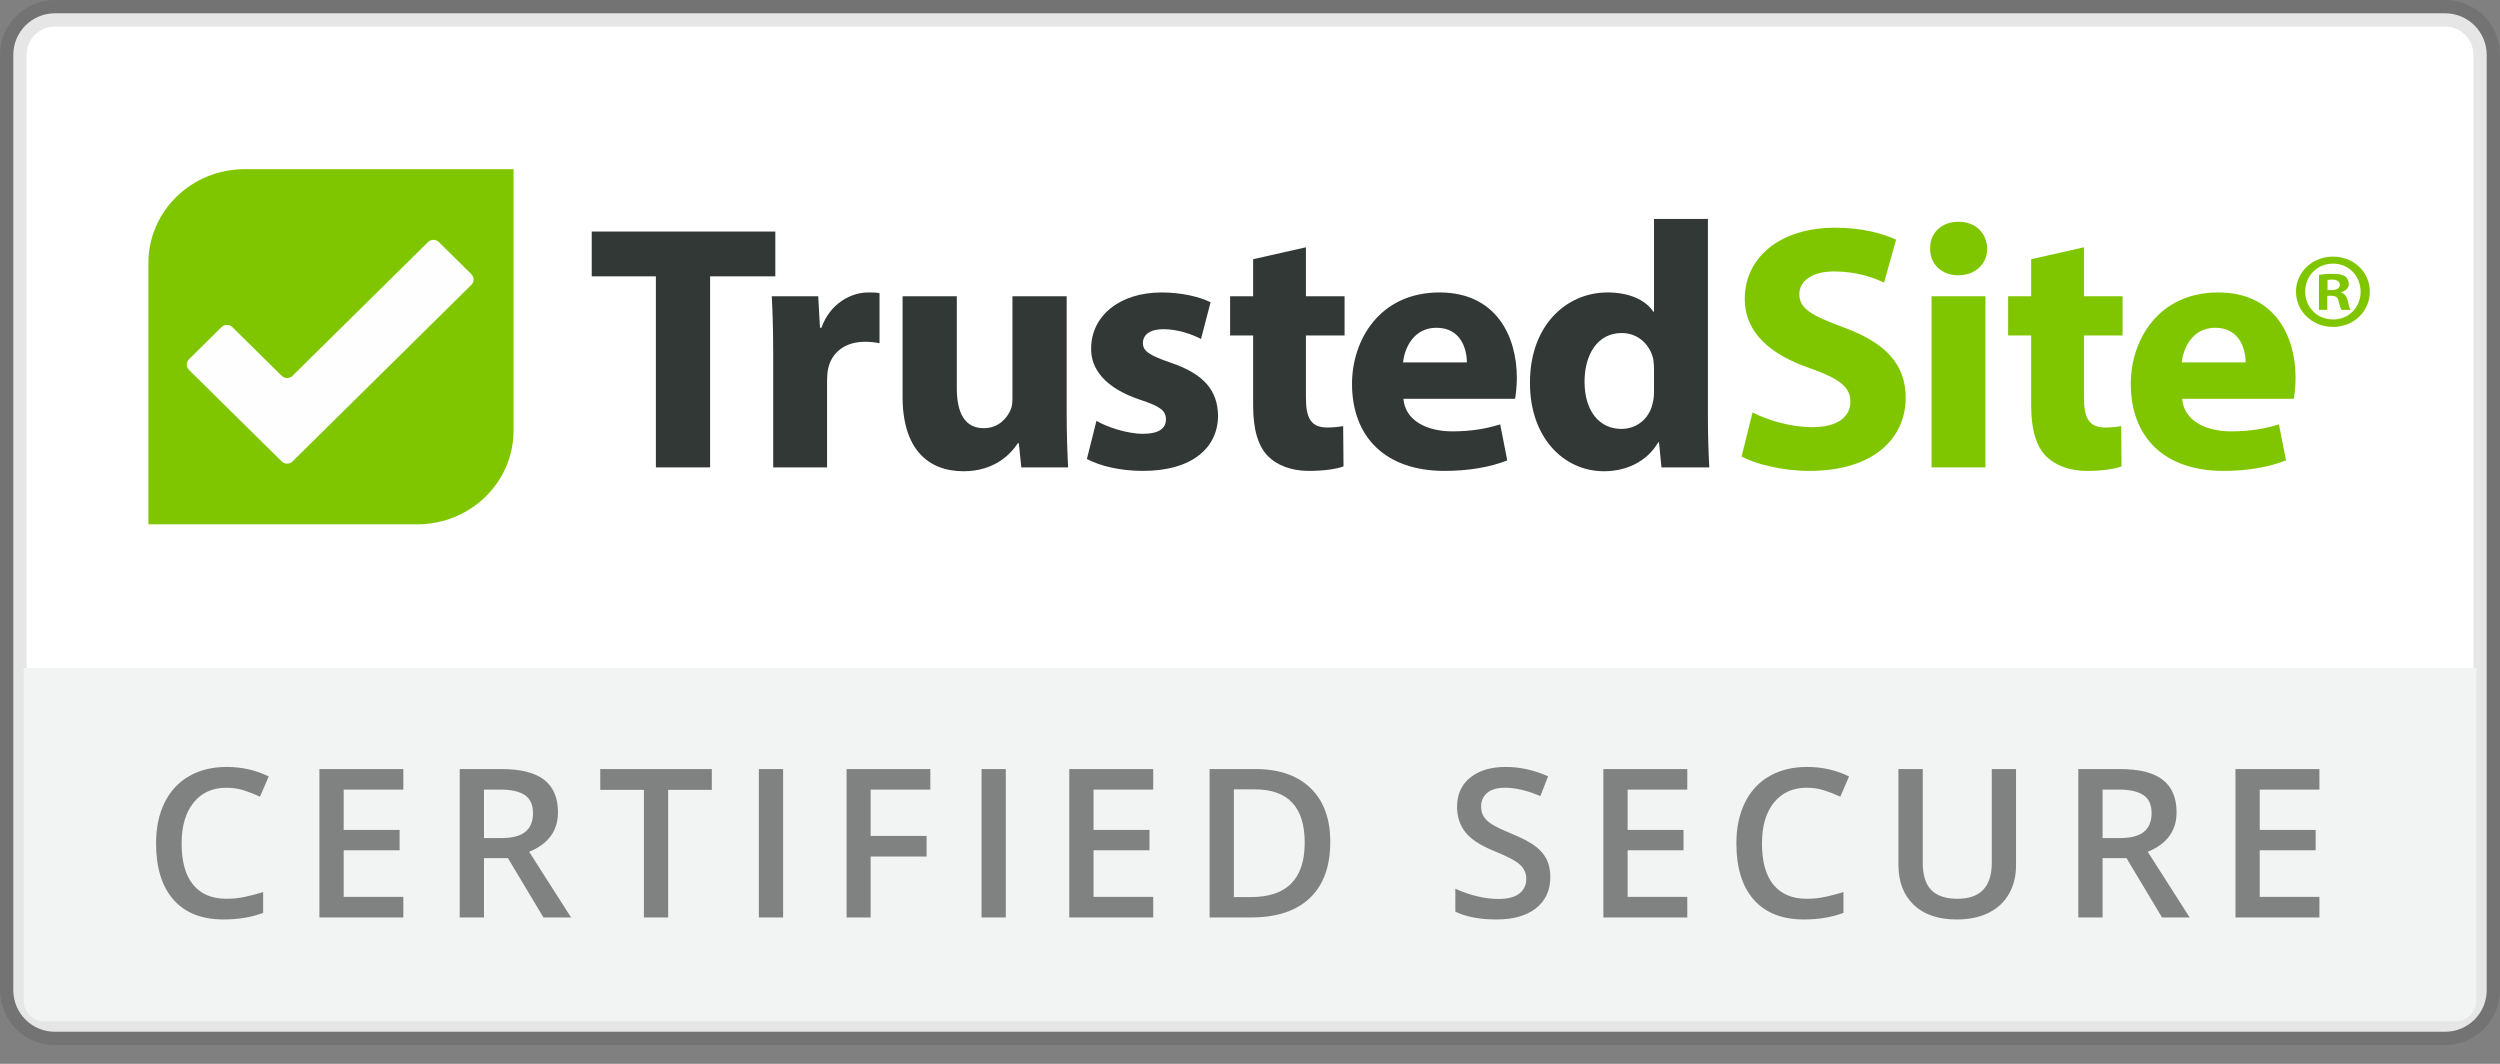 <?xml version="1.0" encoding="UTF-8"?>
<svg width="94px" height="40px" viewBox="0 0 94 40" version="1.1" xmlns="http://www.w3.org/2000/svg" xmlns:xlink="http://www.w3.org/1999/xlink">
    <rect x="0" y="0" width="94" height="40" fill="#808080" stroke="none"/>
    <title>Logo/McAfee</title>
    <g id="Logo/McAfee" stroke="none" stroke-width="1" fill="none" fill-rule="evenodd">
        <g id="Group" transform="translate(0.5, 0.5)" fill-rule="nonzero">
            <g id="trustedsite">
                <path d="M1.563,0 L91.437,0 C92.3,0 93,0.7 93,1.563 L93,36.731 C93,37.594 92.3,38.294 91.437,38.294 L1.563,38.294 C0.7,38.294 0,37.594 0,36.731 L0,1.563 C0,0.7 0.7,0 1.563,0 Z" id="background" stroke-opacity="0.1" stroke="#000000" fill="#FFFFFF"></path>
                <g id="Logo" transform="translate(5.08, 5.861)">
                    <path d="M81.926,4.761 L81.926,5.29 L81.613,5.29 L81.613,3.976 C81.737,3.952 81.91,3.936 82.132,3.936 C82.388,3.936 82.503,3.976 82.602,4.032 C82.676,4.088 82.734,4.192 82.734,4.321 C82.734,4.465 82.618,4.577 82.454,4.625 L82.454,4.641 C82.585,4.689 82.66,4.785 82.701,4.962 C82.742,5.162 82.767,5.242 82.8,5.29 L82.462,5.29 C82.421,5.242 82.396,5.122 82.355,4.97 C82.33,4.825 82.248,4.761 82.075,4.761 L81.926,4.761 Z M81.935,4.168 L81.935,4.545 L82.083,4.545 C82.256,4.545 82.396,4.489 82.396,4.353 C82.396,4.232 82.305,4.152 82.108,4.152 C82.025,4.152 81.968,4.16 81.935,4.168 Z M82.141,3.287 C82.923,3.287 83.525,3.872 83.525,4.601 C83.525,5.346 82.923,5.931 82.141,5.931 C81.366,5.931 80.749,5.346 80.749,4.601 C80.749,3.872 81.366,3.287 82.141,3.287 Z M82.141,3.551 C81.539,3.551 81.095,4.024 81.095,4.601 C81.095,5.186 81.539,5.651 82.149,5.651 C82.742,5.651 83.179,5.186 83.179,4.609 C83.179,4.024 82.742,3.551 82.141,3.551 Z" id="®" fill="#80C600"></path>
                    <path d="M78.855,7.266 C78.855,6.779 78.642,5.963 77.709,5.963 C76.856,5.963 76.509,6.727 76.456,7.266 L78.855,7.266 Z M76.469,8.634 C76.536,9.463 77.362,9.858 78.308,9.858 C79.001,9.858 79.561,9.766 80.107,9.595 L80.374,10.95 C79.707,11.213 78.895,11.345 78.015,11.345 C75.803,11.345 74.537,10.082 74.537,8.069 C74.537,6.437 75.563,4.635 77.828,4.635 C79.934,4.635 80.734,6.253 80.734,7.845 C80.734,8.187 80.694,8.489 80.667,8.634 L76.469,8.634 Z" id="Fill-19" fill="#80C600"></path>
                    <path d="M72.777,2.937 L72.777,4.779 L74.23,4.779 L74.23,6.253 L72.777,6.253 L72.777,8.582 C72.777,9.358 72.964,9.713 73.577,9.713 C73.83,9.713 74.03,9.687 74.177,9.66 L74.19,11.174 C73.923,11.279 73.444,11.345 72.871,11.345 C72.218,11.345 71.671,11.121 71.351,10.792 C70.978,10.41 70.792,9.792 70.792,8.884 L70.792,6.253 L69.925,6.253 L69.925,4.779 L70.792,4.779 L70.792,3.385 L72.777,2.937 Z" id="Fill-18" fill="#80C600"></path>
                    <path d="M67.047,11.213 L69.072,11.213 L69.072,4.779 L67.047,4.779 L67.047,11.213 Z M69.139,2.99 C69.139,3.543 68.713,3.99 68.046,3.99 C67.407,3.99 66.98,3.543 66.993,2.99 C66.98,2.411 67.407,1.977 68.06,1.977 C68.713,1.977 69.126,2.411 69.139,2.99 L69.139,2.99 Z" id="Fill-16" fill="#80C600"></path>
                    <path d="M60.316,9.147 C60.863,9.424 61.702,9.7 62.568,9.7 C63.502,9.7 63.995,9.319 63.995,8.74 C63.995,8.187 63.568,7.871 62.489,7.49 C60.996,6.977 60.023,6.161 60.023,4.872 C60.023,3.358 61.302,2.201 63.422,2.201 C64.435,2.201 65.181,2.411 65.714,2.648 L65.261,4.266 C64.901,4.095 64.261,3.845 63.382,3.845 C62.502,3.845 62.075,4.24 62.075,4.7 C62.075,5.266 62.582,5.516 63.741,5.95 C65.327,6.529 66.074,7.345 66.074,8.595 C66.074,10.081 64.914,11.345 62.449,11.345 C61.423,11.345 60.41,11.081 59.903,10.805 L60.316,9.147 Z" id="Fill-14" fill="#80C600"></path>
                    <path d="M56.611,7.503 C56.611,7.398 56.598,7.253 56.584,7.148 C56.464,6.608 56.025,6.161 55.398,6.161 C54.479,6.161 53.999,6.977 53.999,7.99 C53.999,9.082 54.545,9.766 55.385,9.766 C55.971,9.766 56.438,9.371 56.558,8.805 C56.598,8.661 56.611,8.516 56.611,8.345 L56.611,7.503 Z M58.637,1.872 L58.637,9.292 C58.637,10.016 58.663,10.779 58.69,11.213 L56.891,11.213 L56.798,10.266 L56.771,10.266 C56.358,10.989 55.571,11.358 54.732,11.358 C53.186,11.358 51.947,10.055 51.947,8.055 C51.933,5.884 53.306,4.635 54.865,4.635 C55.665,4.635 56.291,4.911 56.584,5.358 L56.611,5.358 L56.611,1.872 L58.637,1.872 Z" id="Fill-12" fill="#323835"></path>
                    <path d="M49.574,7.266 C49.574,6.779 49.361,5.963 48.428,5.963 C47.575,5.963 47.228,6.727 47.175,7.266 L49.574,7.266 Z M47.189,8.634 C47.255,9.463 48.081,9.858 49.028,9.858 C49.721,9.858 50.28,9.766 50.827,9.595 L51.093,10.95 C50.427,11.213 49.614,11.345 48.734,11.345 C46.522,11.345 45.256,10.082 45.256,8.069 C45.256,6.437 46.282,4.635 48.548,4.635 C50.653,4.635 51.453,6.253 51.453,7.845 C51.453,8.187 51.413,8.489 51.387,8.634 L47.189,8.634 Z" id="Fill-10" fill="#323835"></path>
                    <path d="M43.523,2.937 L43.523,4.779 L44.976,4.779 L44.976,6.253 L43.523,6.253 L43.523,8.582 C43.523,9.358 43.71,9.713 44.323,9.713 C44.576,9.713 44.776,9.687 44.923,9.66 L44.936,11.174 C44.669,11.279 44.19,11.345 43.617,11.345 C42.964,11.345 42.417,11.121 42.097,10.792 C41.724,10.41 41.538,9.792 41.538,8.884 L41.538,6.253 L40.672,6.253 L40.672,4.779 L41.538,4.779 L41.538,3.385 L43.523,2.937 Z" id="Fill-8" fill="#323835"></path>
                    <path d="M35.647,9.463 C36.02,9.687 36.793,9.95 37.393,9.95 C38.006,9.95 38.259,9.739 38.259,9.411 C38.259,9.082 38.059,8.924 37.3,8.674 C35.954,8.226 35.434,7.503 35.447,6.74 C35.447,5.543 36.487,4.635 38.099,4.635 C38.859,4.635 39.538,4.806 39.938,5.003 L39.578,6.385 C39.285,6.227 38.725,6.016 38.166,6.016 C37.673,6.016 37.393,6.213 37.393,6.542 C37.393,6.845 37.646,7.003 38.446,7.279 C39.685,7.7 40.205,8.319 40.218,9.266 C40.218,10.463 39.258,11.345 37.393,11.345 C36.54,11.345 35.78,11.16 35.287,10.897 L35.647,9.463 Z" id="Fill-6" fill="#323835"></path>
                    <path d="M34.527,9.147 C34.527,9.989 34.554,10.674 34.581,11.213 L32.821,11.213 L32.728,10.305 L32.688,10.305 C32.435,10.7 31.822,11.358 30.649,11.358 C29.33,11.358 28.357,10.542 28.357,8.555 L28.357,4.779 L30.396,4.779 L30.396,8.24 C30.396,9.174 30.702,9.739 31.409,9.739 C31.968,9.739 32.288,9.358 32.422,9.042 C32.475,8.924 32.488,8.766 32.488,8.608 L32.488,4.779 L34.527,4.779 L34.527,9.147 Z" id="Fill-4" fill="#323835"></path>
                    <path d="M23.492,6.897 C23.492,5.95 23.466,5.332 23.439,4.779 L25.185,4.779 L25.251,5.963 L25.305,5.963 C25.638,5.029 26.437,4.635 27.064,4.635 C27.251,4.635 27.344,4.635 27.49,4.661 L27.49,6.542 C27.344,6.516 27.171,6.49 26.944,6.49 C26.198,6.49 25.691,6.884 25.558,7.503 C25.531,7.634 25.518,7.792 25.518,7.95 L25.518,11.213 L23.492,11.213 L23.492,6.897 Z" id="Fill-2" fill="#323835"></path>
                    <polygon id="Fill-1" fill="#323835" points="19.081 4.029 16.669 4.029 16.669 2.345 23.572 2.345 23.572 4.029 21.12 4.029 21.12 11.213 19.081 11.213"></polygon>
                    <path d="M10.107,13.354 L0,13.354 L0,3.523 C0,1.577 1.621,0 3.621,0 L13.729,0 L13.729,9.831 C13.729,11.777 12.107,13.354 10.107,13.354" id="Fill-20" fill="#80C600"></path>
                    <path d="M10.921,2.741 C10.809,2.63 10.625,2.63 10.513,2.741 L5.419,7.77 C5.307,7.881 5.124,7.881 5.012,7.77 L3.157,5.939 C3.045,5.828 2.861,5.828 2.749,5.939 L1.527,7.146 C1.415,7.257 1.415,7.438 1.527,7.548 L5.012,10.988 C5.124,11.099 5.307,11.099 5.419,10.988 L12.143,4.35 C12.255,4.239 12.255,4.058 12.143,3.948 L10.921,2.741 Z" id="Fill-21" fill="#FEFEFE"></path>
                </g>
                <path d="M0.391,24.618 L92.609,24.618 L92.609,37.122 C92.609,37.553 92.259,37.903 91.828,37.903 L1.172,37.903 C0.741,37.903 0.391,37.553 0.391,37.122 L0.391,24.618 Z" id="Rectangle" fill="#F2F3F3"></path>
                <path d="M8.016,29.119 C7.492,29.119 7.08,29.305 6.78,29.676 C6.48,30.048 6.329,30.56 6.329,31.214 C6.329,31.898 6.474,32.416 6.763,32.767 C7.051,33.118 7.469,33.294 8.016,33.294 C8.253,33.294 8.482,33.27 8.703,33.223 C8.924,33.176 9.155,33.116 9.394,33.042 L9.394,33.824 C8.956,33.989 8.46,34.072 7.905,34.072 C7.089,34.072 6.462,33.825 6.024,33.33 C5.587,32.835 5.368,32.127 5.368,31.206 C5.368,30.626 5.474,30.119 5.686,29.684 C5.899,29.249 6.206,28.915 6.608,28.684 C7.01,28.452 7.482,28.337 8.024,28.337 C8.594,28.337 9.12,28.456 9.604,28.695 L9.275,29.455 C9.087,29.366 8.888,29.288 8.678,29.22 C8.468,29.153 8.248,29.119 8.016,29.119 Z M14.666,33.996 L11.51,33.996 L11.51,28.417 L14.666,28.417 L14.666,29.188 L12.422,29.188 L12.422,30.706 L14.525,30.706 L14.525,31.47 L12.422,31.47 L12.422,33.221 L14.666,33.221 L14.666,33.996 Z M17.698,31.012 L18.332,31.012 C18.756,31.012 19.064,30.933 19.255,30.775 C19.446,30.617 19.541,30.383 19.541,30.073 C19.541,29.758 19.438,29.531 19.232,29.394 C19.026,29.256 18.716,29.188 18.301,29.188 L17.698,29.188 L17.698,31.012 Z M17.698,31.767 L17.698,33.996 L16.786,33.996 L16.786,28.417 L18.362,28.417 C19.082,28.417 19.615,28.552 19.961,28.821 C20.307,29.091 20.48,29.498 20.48,30.042 C20.48,30.737 20.119,31.232 19.396,31.527 L20.972,33.996 L19.934,33.996 L18.599,31.767 L17.698,31.767 Z M24.623,33.996 L23.711,33.996 L23.711,29.199 L22.07,29.199 L22.07,28.417 L26.264,28.417 L26.264,29.199 L24.623,29.199 L24.623,33.996 Z M28.033,33.996 L28.033,28.417 L28.945,28.417 L28.945,33.996 L28.033,33.996 Z M32.236,33.996 L31.332,33.996 L31.332,28.417 L34.48,28.417 L34.48,29.188 L32.236,29.188 L32.236,30.932 L34.339,30.932 L34.339,31.706 L32.236,31.706 L32.236,33.996 Z M36.406,33.996 L36.406,28.417 L37.318,28.417 L37.318,33.996 L36.406,33.996 Z M42.861,33.996 L39.705,33.996 L39.705,28.417 L42.861,28.417 L42.861,29.188 L40.617,29.188 L40.617,30.706 L42.72,30.706 L42.72,31.47 L40.617,31.47 L40.617,33.221 L42.861,33.221 L42.861,33.996 Z M49.518,31.153 C49.518,32.074 49.263,32.778 48.751,33.265 C48.24,33.752 47.504,33.996 46.542,33.996 L44.981,33.996 L44.981,28.417 L46.706,28.417 C47.594,28.417 48.285,28.656 48.778,29.134 C49.272,29.613 49.518,30.285 49.518,31.153 Z M48.557,31.183 C48.557,29.848 47.932,29.18 46.683,29.18 L45.893,29.18 L45.893,33.229 L46.542,33.229 C47.885,33.229 48.557,32.547 48.557,31.183 Z M57.792,32.481 C57.792,32.977 57.613,33.366 57.254,33.649 C56.896,33.931 56.401,34.072 55.77,34.072 C55.139,34.072 54.623,33.974 54.221,33.778 L54.221,32.916 C54.475,33.035 54.745,33.13 55.032,33.198 C55.318,33.267 55.584,33.301 55.831,33.301 C56.192,33.301 56.459,33.233 56.63,33.095 C56.802,32.958 56.888,32.773 56.888,32.542 C56.888,32.333 56.809,32.156 56.651,32.011 C56.494,31.866 56.168,31.695 55.675,31.496 C55.166,31.29 54.807,31.055 54.598,30.79 C54.39,30.526 54.285,30.208 54.285,29.836 C54.285,29.371 54.451,29.004 54.782,28.737 C55.112,28.47 55.556,28.337 56.113,28.337 C56.648,28.337 57.179,28.454 57.708,28.688 L57.418,29.432 C56.922,29.223 56.48,29.119 56.09,29.119 C55.795,29.119 55.571,29.183 55.419,29.312 C55.266,29.44 55.19,29.61 55.19,29.821 C55.19,29.966 55.22,30.09 55.281,30.193 C55.343,30.296 55.443,30.394 55.583,30.485 C55.723,30.577 55.975,30.698 56.338,30.848 C56.748,31.018 57.048,31.177 57.239,31.325 C57.43,31.472 57.57,31.639 57.659,31.825 C57.748,32.01 57.792,32.229 57.792,32.481 Z M62.942,33.996 L59.787,33.996 L59.787,28.417 L62.942,28.417 L62.942,29.188 L60.699,29.188 L60.699,30.706 L62.801,30.706 L62.801,31.47 L60.699,31.47 L60.699,33.221 L62.942,33.221 L62.942,33.996 Z M67.436,29.119 C66.912,29.119 66.5,29.305 66.2,29.676 C65.9,30.048 65.75,30.56 65.75,31.214 C65.75,31.898 65.894,32.416 66.183,32.767 C66.471,33.118 66.889,33.294 67.436,33.294 C67.673,33.294 67.902,33.27 68.123,33.223 C68.344,33.176 68.575,33.116 68.814,33.042 L68.814,33.824 C68.376,33.989 67.88,34.072 67.326,34.072 C66.509,34.072 65.882,33.825 65.444,33.33 C65.007,32.835 64.788,32.127 64.788,31.206 C64.788,30.626 64.894,30.119 65.107,29.684 C65.319,29.249 65.626,28.915 66.028,28.684 C66.43,28.452 66.902,28.337 67.444,28.337 C68.014,28.337 68.54,28.456 69.024,28.695 L68.696,29.455 C68.507,29.366 68.308,29.288 68.098,29.22 C67.888,29.153 67.668,29.119 67.436,29.119 Z M75.303,28.417 L75.303,32.027 C75.303,32.439 75.215,32.799 75.038,33.109 C74.861,33.418 74.606,33.656 74.271,33.822 C73.937,33.989 73.537,34.072 73.071,34.072 C72.379,34.072 71.841,33.889 71.457,33.523 C71.073,33.156 70.881,32.653 70.881,32.011 L70.881,28.417 L71.796,28.417 L71.796,31.947 C71.796,32.407 71.903,32.747 72.117,32.965 C72.331,33.184 72.659,33.294 73.101,33.294 C73.961,33.294 74.391,32.842 74.391,31.939 L74.391,28.417 L75.303,28.417 Z M78.557,31.012 L79.19,31.012 C79.615,31.012 79.923,30.933 80.114,30.775 C80.305,30.617 80.4,30.383 80.4,30.073 C80.4,29.758 80.297,29.531 80.091,29.394 C79.885,29.256 79.574,29.188 79.16,29.188 L78.557,29.188 L78.557,31.012 Z M78.557,31.767 L78.557,33.996 L77.645,33.996 L77.645,28.417 L79.221,28.417 C79.941,28.417 80.474,28.552 80.82,28.821 C81.166,29.091 81.339,29.498 81.339,30.042 C81.339,30.737 80.977,31.232 80.255,31.527 L81.831,33.996 L80.793,33.996 L79.457,31.767 L78.557,31.767 Z M86.71,33.996 L83.554,33.996 L83.554,28.417 L86.71,28.417 L86.71,29.188 L84.466,29.188 L84.466,30.706 L86.569,30.706 L86.569,31.47 L84.466,31.47 L84.466,33.221 L86.71,33.221 L86.71,33.996 Z" id="CERTIFIEDSECURE" fill="#323835" opacity="0.6"></path>
            </g>
        </g>
    </g>
</svg>